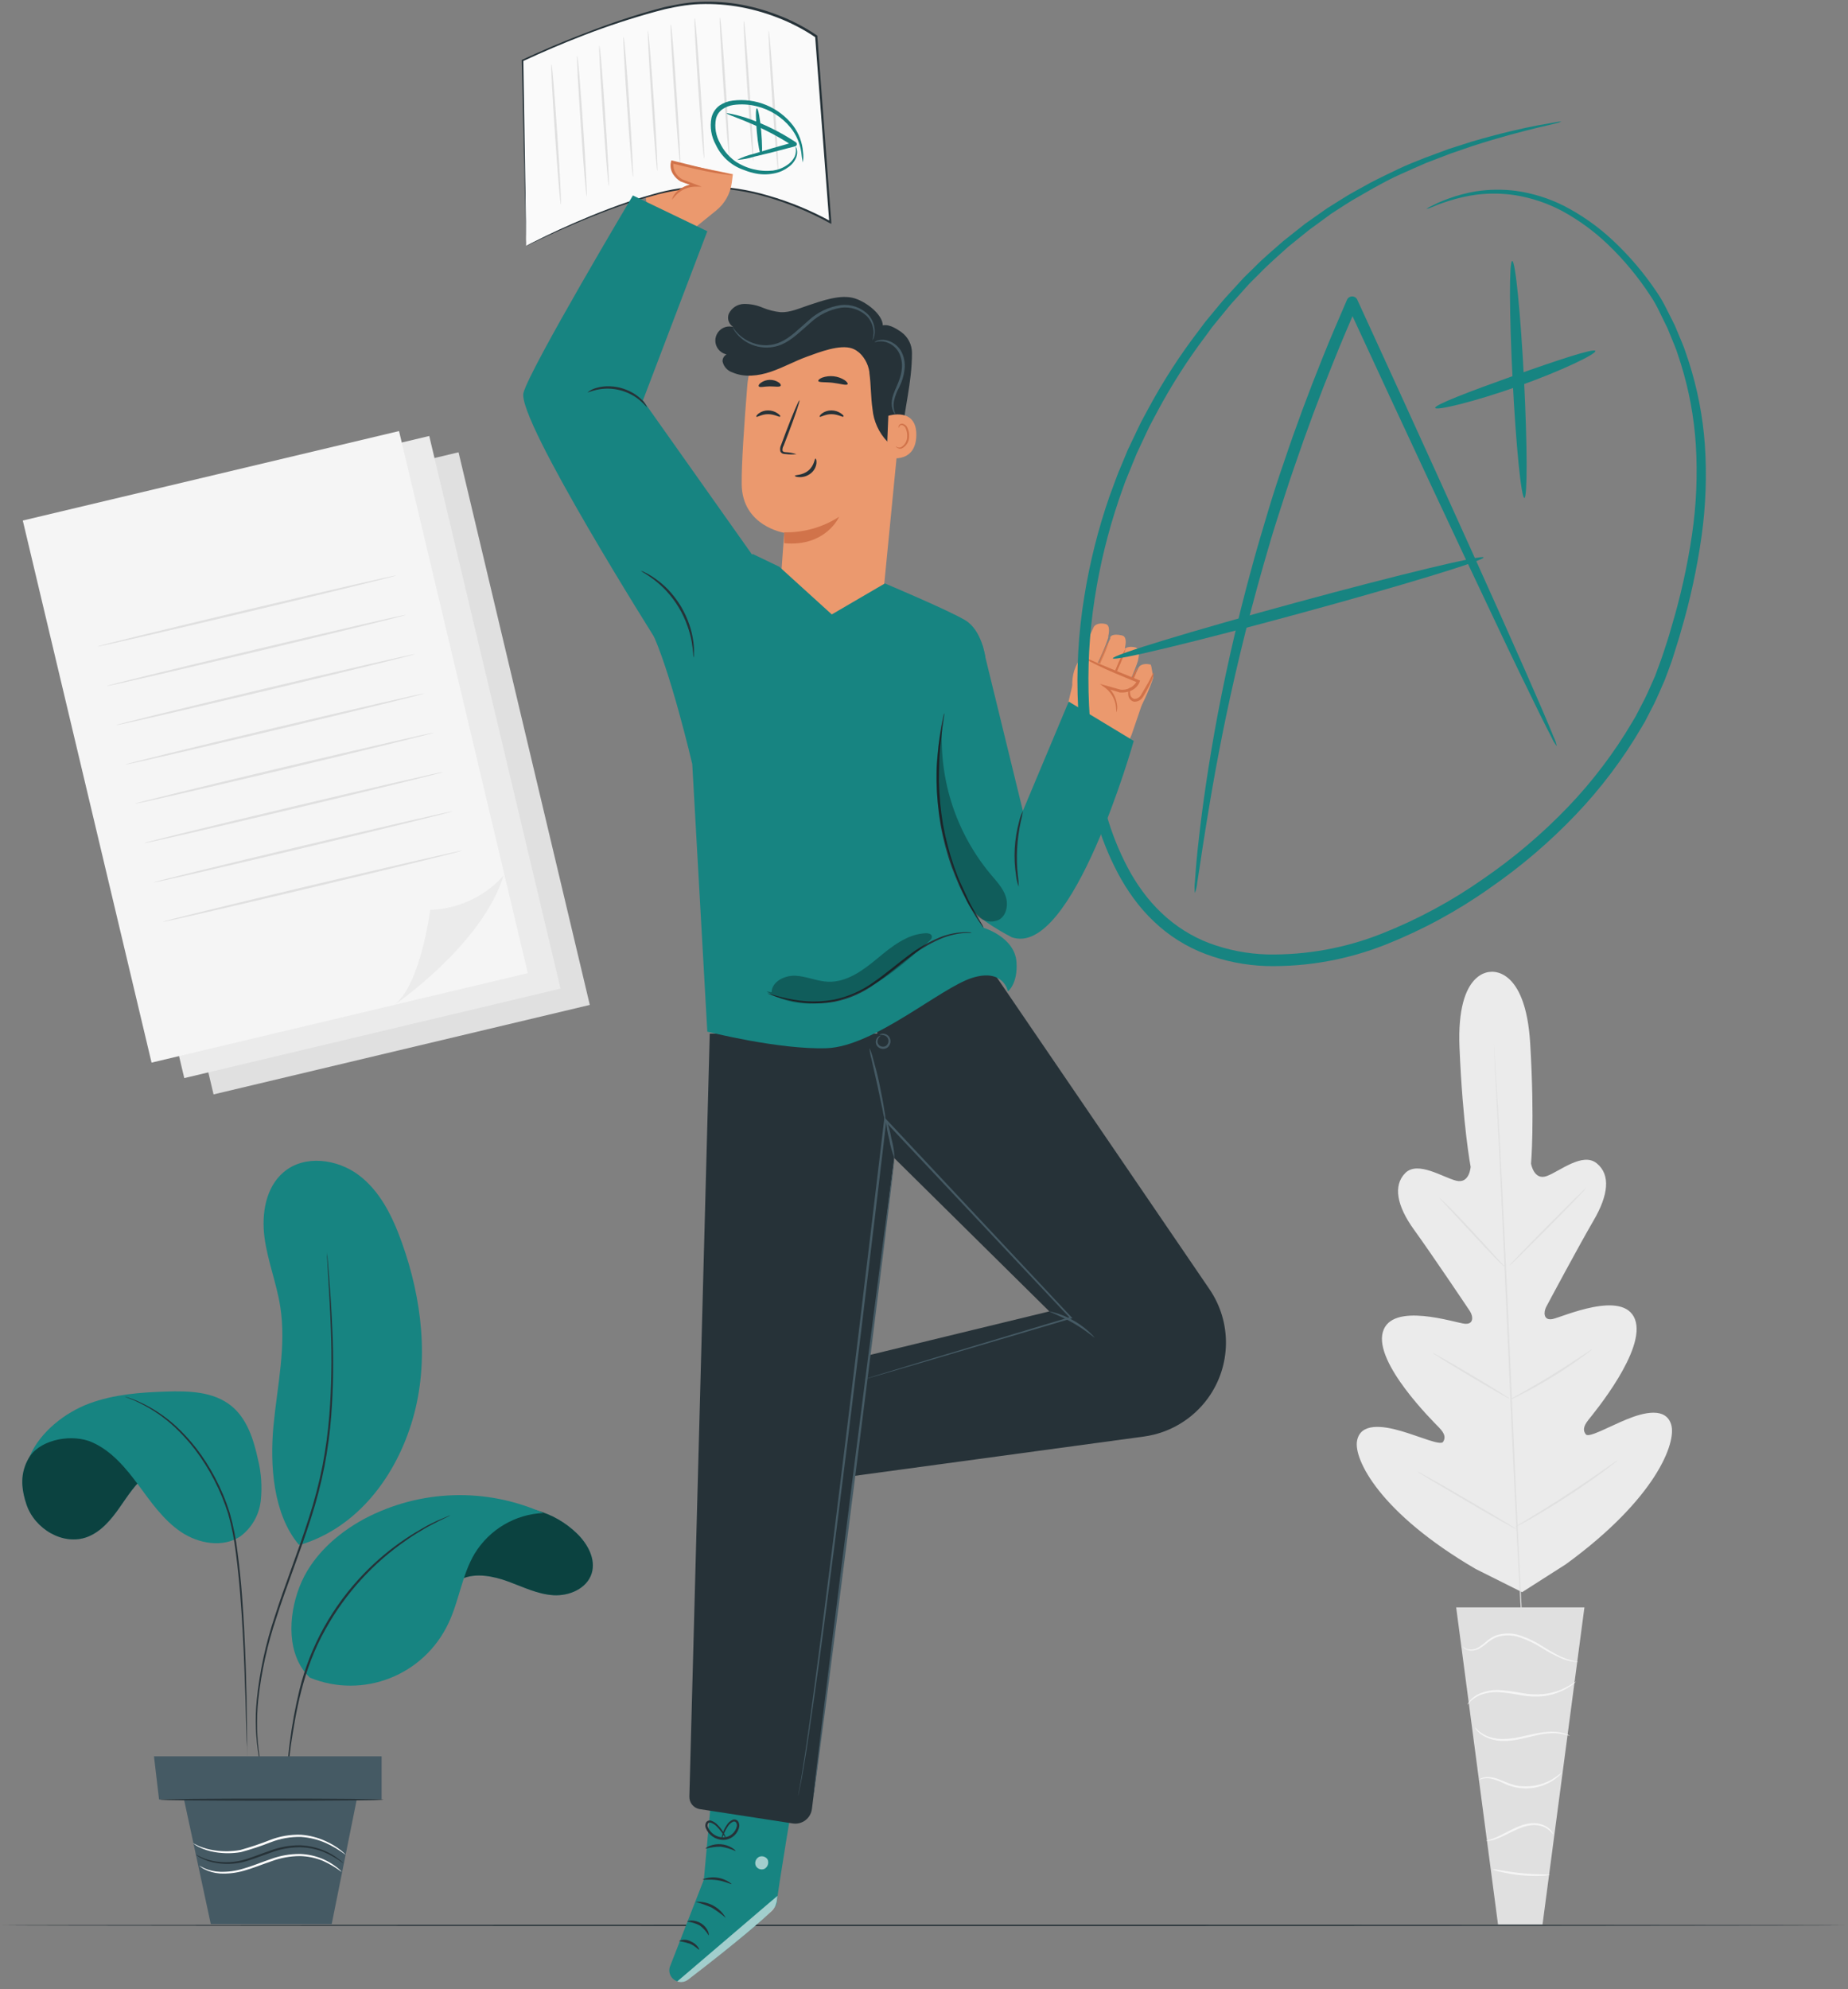 <?xml version="1.0" encoding="utf-8"?>
<svg xmlns="http://www.w3.org/2000/svg" xmlns:xlink="http://www.w3.org/1999/xlink" width="421px" height="453px" viewBox="0 0 421 453" version="1.1">
    <rect x="0" y="0" width="421" height="453" fill="#808080" stroke="none"/>
    <title>CB7B8280-6CF0-4688-B3A9-EC93F2A183C2@1x</title>
    <g id="Design" stroke="none" stroke-width="1" fill="none" fill-rule="evenodd">
        <g id="LP_FAQ-optional" transform="translate(-736, -1731)" fill-rule="nonzero">
            <g id="Section" transform="translate(190, 1611)">
                <g id="Image" transform="translate(546, 120)">
                    <g id="freepik--background-complete--inject-2" transform="translate(4.784, 98.074)">
                        <path d="M334.895,123.272 C334.895,123.272 326.981,122.702 327.71,140.455 C328.44,158.208 330.248,167.674 330.248,167.674 C330.248,167.674 330.009,171.603 326.961,170.833 C323.913,170.063 318.176,166.235 315.348,169.094 C312.52,171.953 313.46,176.621 317.347,181.989 C321.234,187.357 329.339,199.422 330.068,200.521 C330.798,201.621 331.068,203.61 328.909,203.41 C326.751,203.21 312.17,198.272 310.232,205.34 C308.293,212.407 321.614,225.572 323.043,227.041 C324.472,228.51 324.542,229.43 323.963,230.32 C323.383,231.209 318.646,229.08 314.439,227.851 C310.232,226.621 305.135,225.912 304.366,230.08 C303.596,234.248 309.452,246.453 331.408,259.268 L341.97,264.546 L351.964,258.169 C372.53,243.175 377.137,230.49 375.948,226.421 C374.758,222.353 369.752,223.552 365.755,225.202 C361.757,226.851 357.18,229.44 356.511,228.62 C355.841,227.801 355.831,226.861 357.11,225.262 C358.389,223.662 370.311,209.268 367.683,202.391 C365.055,195.513 351.034,201.931 348.906,202.341 C346.777,202.751 346.857,200.721 347.457,199.582 C348.056,198.442 354.932,185.587 358.27,179.87 C361.607,174.152 362.197,169.494 358.979,166.875 C355.761,164.256 350.545,168.694 347.597,169.773 C344.649,170.853 344.009,166.945 344.009,166.945 C344.009,166.945 344.869,157.358 343.819,139.615 C342.77,121.872 334.775,123.272 334.775,123.272" id="Path" fill="#EBEBEB"/>
                        <path d="M335.515,139.175 C335.515,139.175 335.515,139.295 335.515,139.545 C335.515,139.795 335.565,140.165 335.605,140.635 C335.665,141.635 335.765,143.024 335.885,144.823 C336.124,148.472 336.444,153.74 336.804,160.257 C337.523,173.252 338.373,191.295 339.242,211.187 C340.112,231.079 340.911,249.102 341.561,262.167 C341.891,268.675 342.16,273.943 342.34,277.601 C342.43,279.411 342.5,280.82 342.55,281.8 C342.55,282.269 342.55,282.629 342.6,282.899 C342.607,283.022 342.607,283.146 342.6,283.269 C342.6,283.269 342.6,283.139 342.6,282.899 C342.6,282.659 342.55,282.269 342.51,281.81 C342.45,280.81 342.35,279.421 342.23,277.611 C341.98,273.973 341.671,268.705 341.311,262.187 C340.591,249.192 339.742,231.139 338.873,211.207 C338.003,191.275 337.204,173.302 336.554,160.227 C336.224,153.73 335.955,148.462 335.765,144.793 C335.685,142.984 335.605,141.575 335.565,140.595 C335.565,140.135 335.565,139.765 335.515,139.505 C335.509,139.395 335.509,139.285 335.515,139.175 L335.515,139.175 Z" id="Path" fill="#E0E0E0"/>
                        <path d="M323.153,174.782 C323.395,174.933 323.616,175.114 323.813,175.321 C324.222,175.691 324.812,176.251 325.492,176.931 C326.881,178.32 328.759,180.279 330.788,182.479 L335.955,188.126 L337.523,189.836 C337.732,190.03 337.916,190.248 338.073,190.485 C337.831,190.334 337.61,190.153 337.414,189.946 C337.004,189.576 336.414,189.026 335.745,188.326 C334.366,186.927 332.517,184.948 330.488,182.748 L325.282,177.131 L323.703,175.431 C323.494,175.237 323.31,175.019 323.153,174.782 Z" id="Path" fill="#E0E0E0"/>
                        <path d="M339.122,190.136 C339.042,190.056 342.9,186.017 347.747,181.139 C352.593,176.261 356.581,172.313 356.661,172.392 C356.741,172.472 352.883,176.511 348.036,181.389 C343.19,186.267 339.202,190.215 339.122,190.136 Z" id="Path" fill="#E0E0E0"/>
                        <path d="M339.072,220.754 C339.301,220.571 339.549,220.413 339.812,220.284 L341.881,219.124 C343.619,218.125 346.028,216.785 348.626,215.186 C351.224,213.586 353.533,212.077 355.192,210.957 L357.19,209.648 C357.424,209.472 357.675,209.322 357.94,209.198 C357.94,209.198 357.72,209.428 357.28,209.778 C356.841,210.128 356.201,210.608 355.381,211.197 C353.763,212.377 351.474,213.936 348.866,215.536 C346.258,217.135 343.869,218.464 342.04,219.374 C341.151,219.834 340.422,220.194 339.912,220.424 C339.65,220.575 339.367,220.687 339.072,220.754 L339.072,220.754 Z" id="Path" fill="#E0E0E0"/>
                        <path d="M321.574,210.038 C321.835,210.121 322.084,210.239 322.314,210.388 C322.763,210.627 323.423,210.987 324.222,211.447 C325.831,212.357 328.04,213.646 330.468,215.086 C332.897,216.525 335.075,217.855 336.644,218.834 C337.434,219.324 338.063,219.724 338.493,220.014 C338.729,220.142 338.947,220.3 339.142,220.484 C338.883,220.409 338.637,220.294 338.413,220.144 C337.953,219.904 337.304,219.534 336.494,219.084 C334.895,218.165 332.687,216.885 330.258,215.436 C327.83,213.986 325.651,212.667 324.083,211.697 C323.293,211.207 322.663,210.807 322.234,210.518 C321.992,210.391 321.769,210.229 321.574,210.038 L321.574,210.038 Z" id="Path" fill="#E0E0E0"/>
                        <path d="M318.107,237.067 C318.435,237.175 318.747,237.326 319.036,237.517 L321.494,238.866 C323.563,240.026 326.401,241.655 329.489,243.475 C332.577,245.294 335.435,246.963 337.484,248.183 L339.882,249.652 C340.184,249.82 340.469,250.017 340.731,250.242 C340.407,250.123 340.096,249.972 339.802,249.792 L337.344,248.433 C335.275,247.273 332.427,245.644 329.349,243.824 C326.271,242.005 323.403,240.336 321.354,239.116 L318.956,237.647 C318.656,237.48 318.371,237.286 318.107,237.067 L318.107,237.067 Z" id="Path" fill="#E0E0E0"/>
                        <path d="M340.292,249.772 C340.582,249.543 340.89,249.336 341.211,249.152 L343.779,247.593 C345.948,246.274 348.936,244.434 352.174,242.325 C355.411,240.216 358.31,238.227 360.388,236.777 L362.856,235.058 C363.151,234.833 363.465,234.635 363.796,234.468 C363.533,234.731 363.249,234.972 362.946,235.188 C362.397,235.628 361.577,236.247 360.558,237.007 C358.559,238.517 355.651,240.546 352.394,242.665 C349.136,244.784 346.128,246.583 343.929,247.843 C342.82,248.463 341.931,248.962 341.291,249.292 C340.973,249.482 340.638,249.643 340.292,249.772 L340.292,249.772 Z" id="Path" fill="#E0E0E0"/>
                        <polygon id="Path" fill="#E0E0E0" points="356.171 268.005 326.951 268.005 336.484 340.217 346.627 340.217"/>
                        <path d="M328.46,276.892 C328.46,276.892 328.46,276.991 328.619,277.151 C328.813,277.371 329.057,277.543 329.329,277.651 C330.358,278.01 331.496,277.869 332.407,277.271 C333.596,276.622 334.615,275.342 336.204,274.782 C337.954,274.217 339.843,274.252 341.571,274.882 C343.328,275.488 345.006,276.303 346.567,277.311 C347.875,278.125 349.233,278.853 350.635,279.491 C351.588,279.92 352.597,280.213 353.633,280.36 C353.914,280.404 354.198,280.424 354.482,280.42 C354.682,280.42 354.782,280.42 354.782,280.42 C353.4,280.208 352.055,279.804 350.785,279.221 C349.409,278.547 348.074,277.793 346.787,276.962 C345.201,275.916 343.489,275.076 341.691,274.462 C339.864,273.799 337.865,273.778 336.024,274.403 C335.242,274.718 334.519,275.164 333.886,275.722 C333.36,276.189 332.802,276.62 332.217,277.011 C331.386,277.585 330.346,277.767 329.369,277.511 C329.032,277.359 328.724,277.15 328.46,276.892 L328.46,276.892 Z" id="Path" fill="#F5F5F5"/>
                        <path d="M329.529,290.186 C329.529,290.186 329.759,289.886 330.218,289.407 C330.884,288.753 331.681,288.249 332.557,287.927 C333.855,287.456 335.235,287.248 336.614,287.317 C338.322,287.44 340.021,287.671 341.701,288.007 C343.416,288.335 345.17,288.409 346.907,288.227 C348.323,288.039 349.703,287.645 351.004,287.058 C351.877,286.662 352.701,286.169 353.463,285.588 C353.758,285.397 354.021,285.161 354.242,284.888 C353.164,285.592 352.035,286.213 350.865,286.748 C349.584,287.261 348.239,287.597 346.867,287.747 C345.172,287.903 343.463,287.819 341.791,287.497 C340.092,287.162 338.372,286.941 336.644,286.838 C335.205,286.786 333.772,287.038 332.437,287.577 C331.533,287.94 330.729,288.513 330.088,289.247 C329.923,289.447 329.776,289.661 329.649,289.886 C329.59,289.978 329.55,290.08 329.529,290.186 L329.529,290.186 Z" id="Path" fill="#F5F5F5"/>
                        <path d="M352.863,297.304 C352.622,297.114 352.348,296.971 352.054,296.884 C351.278,296.592 350.463,296.417 349.635,296.364 C348.409,296.287 347.178,296.358 345.968,296.574 C344.609,296.794 343.15,297.174 341.611,297.493 C340.187,297.833 338.727,297.998 337.264,297.983 C336.075,297.954 334.903,297.703 333.806,297.244 C332.81,296.778 331.919,296.115 331.188,295.294 C331.296,295.579 331.462,295.838 331.677,296.054 C332.237,296.68 332.917,297.186 333.676,297.543 C334.797,298.075 336.014,298.375 337.254,298.423 C338.756,298.466 340.258,298.311 341.721,297.963 C343.27,297.633 344.719,297.244 346.058,296.964 C347.233,296.737 348.429,296.637 349.625,296.664 C350.727,296.741 351.815,296.956 352.863,297.304 L352.863,297.304 Z" id="Path" fill="#F5F5F5"/>
                        <path d="M332.117,307.32 C333.007,306.93 333.995,306.829 334.945,307.03 C335.984,307.282 336.99,307.655 337.943,308.139 C341.415,309.787 345.483,309.577 348.766,307.58 C349.396,307.198 349.983,306.749 350.515,306.24 C350.712,306.058 350.884,305.849 351.024,305.62 C350.253,306.226 349.446,306.783 348.606,307.29 C346.533,308.421 344.174,308.921 341.821,308.729 C339.052,308.569 336.934,306.92 335.015,306.73 C334.269,306.582 333.497,306.634 332.777,306.88 C332.307,307.08 332.097,307.3 332.117,307.32 Z" id="Path" fill="#F5F5F5"/>
                        <path d="M333.776,321.174 C334.615,321.202 335.449,321.038 336.214,320.694 C337.683,320.205 339.502,319.075 341.631,318.235 C342.614,317.828 343.665,317.608 344.729,317.586 C345.594,317.581 346.449,317.776 347.227,318.155 C347.931,318.54 348.547,319.068 349.036,319.705 C348.993,319.482 348.897,319.273 348.756,319.095 C348.404,318.579 347.935,318.154 347.387,317.855 C346.575,317.407 345.666,317.164 344.739,317.146 C343.615,317.145 342.502,317.362 341.461,317.786 C339.252,318.665 337.464,319.785 336.094,320.375 C334.725,320.964 333.776,321.104 333.776,321.174 Z" id="Path" fill="#F5F5F5"/>
                        <path d="M335.175,327.622 C335.757,327.917 336.38,328.122 337.024,328.231 C338.547,328.596 340.093,328.856 341.651,329.011 C343.208,329.162 344.774,329.205 346.338,329.141 C346.988,329.155 347.637,329.077 348.266,328.911 C348.266,328.771 345.268,328.911 341.691,328.531 C338.113,328.151 335.205,327.482 335.175,327.622 Z" id="Path" fill="#F5F5F5"/>
                        <polygon id="Rectangle" fill="#E0E0E0" points="27.726 13.375 115.829 13.37 115.82 142.737 27.718 142.743" transform="translate(71.773, 78.056) rotate(-13.37) translate(-71.773, -78.056)"/>
                        <polygon id="Rectangle" fill="#EBEBEB" points="21.054 9.662 109.156 9.656 109.148 139.024 21.046 139.029" transform="translate(65.101, 74.343) rotate(-13.37) translate(-65.101, -74.343)"/>
                        <polygon id="Rectangle" fill="#F5F5F5" points="13.885 8.573 101.988 8.568 101.98 135.466 13.877 135.472" transform="translate(57.933, 72.02) rotate(-13.37) translate(-57.933, -72.02)"/>
                        <path d="M85.053,130.799 C85.053,130.799 105.04,117.174 109.946,101.32 C105.675,106.112 99.631,108.947 93.217,109.167 C93.217,109.167 91.089,126.121 85.053,130.799 Z" id="Path" fill="#EBEBEB"/>
                        <path d="M85.513,32.987 C85.513,33.127 70.333,36.856 51.535,41.324 C32.738,45.792 17.468,49.321 17.438,49.161 C17.408,49.001 32.618,45.292 51.415,40.824 C70.213,36.356 85.483,32.837 85.513,32.987 Z" id="Path" fill="#E0E0E0"/>
                        <path d="M87.641,41.984 C87.641,42.123 72.461,45.862 53.664,50.32 C34.867,54.779 19.597,58.317 19.567,58.157 C19.537,57.997 34.747,54.289 53.544,49.82 C72.341,45.352 87.601,41.794 87.641,41.984 Z" id="Path" fill="#E0E0E0"/>
                        <path d="M89.77,50.89 C89.77,51.03 74.59,54.769 55.793,59.237 C36.995,63.705 21.725,67.234 21.695,67.074 C21.665,66.914 36.865,63.195 55.673,58.727 C74.48,54.259 89.73,50.75 89.77,50.89 Z" id="Path" fill="#E0E0E0"/>
                        <path d="M91.938,59.847 C91.938,59.987 76.758,63.725 57.961,68.193 C39.164,72.662 23.894,76.19 23.864,76.03 C23.834,75.87 39.034,72.152 57.841,67.683 C76.649,63.215 91.858,59.707 91.938,59.847 Z" id="Path" fill="#E0E0E0"/>
                        <path d="M94.027,68.803 C94.027,68.943 78.847,72.682 60.05,77.15 C41.252,81.618 25.983,85.127 25.983,84.967 C25.983,84.807 41.152,81.088 59.96,76.62 C78.767,72.152 93.987,68.663 94.027,68.803 Z" id="Path" fill="#E0E0E0"/>
                        <path d="M96.155,77.76 C96.155,77.899 80.976,81.638 62.178,86.106 C43.381,90.575 28.121,94.103 28.091,93.943 C28.061,93.783 43.261,90.065 62.068,85.596 C80.876,81.128 96.115,77.62 96.155,77.76 Z" id="Path" fill="#E0E0E0"/>
                        <path d="M98.284,86.716 C98.284,86.856 83.104,90.595 64.307,95.063 C45.509,99.531 30.25,103.06 30.22,102.9 C30.19,102.74 45.39,99.021 64.197,94.553 C83.004,90.085 98.244,86.576 98.284,86.716 Z" id="Path" fill="#E0E0E0"/>
                        <path d="M100.413,95.683 C100.413,95.822 85.233,99.551 66.435,104.019 C47.638,108.488 32.378,112.016 32.348,111.856 C32.318,111.696 47.518,107.978 66.325,103.509 C85.133,99.041 100.373,95.543 100.413,95.683 Z" id="Path" fill="#E0E0E0"/>
                    </g>
                    <g id="freepik--Floor--inject-2" transform="translate(0, 437.744)" fill="#263238">
                        <path d="M420.263,0.753 C420.263,0.837 326.278,0.909 210.361,0.909 C94.443,0.909 0.459,0.837 0.459,0.753 C0.459,0.67 94.434,0.598 210.361,0.598 C326.288,0.598 420.263,0.664 420.263,0.753 Z" id="Path"/>
                    </g>
                    <g id="freepik--Character--inject-2" transform="translate(118.406, 0)">
                        <path d="M44.263,402.517 L41.941,428.093 L34.256,447.795 C33.991,448.474 34.019,449.232 34.335,449.889 C34.65,450.546 35.225,451.042 35.921,451.26 L35.921,451.26 C36.734,451.521 37.623,451.369 38.303,450.852 C42.628,447.556 58.476,435.371 58.545,433.489 C58.625,431.309 62.791,406.659 62.791,406.659 L44.263,402.517 Z" id="Path" fill="#178481"/>
                        <g id="Group" opacity="0.6" transform="translate(35.881, 431.08)" fill="#FFFFFF">
                            <path d="M0,20.19 L22.824,0.697 L22.695,1.772 C22.595,2.709 22.159,3.579 21.469,4.221 C19.635,5.944 14.492,10.583 2.462,19.792 C1.76,20.329 0.835,20.479 0,20.19 L0,20.19 Z" id="Path"/>
                        </g>
                        <g id="Group" opacity="0.6" transform="translate(52.824, 422.12)" fill="#FFFFFF">
                            <path d="M1.615,0.826 C0.924,1.229 0.638,2.08 0.947,2.817 C1.32,3.542 2.199,3.845 2.94,3.504 C3.687,3.074 3.988,2.151 3.638,1.364 C3.167,0.65 2.214,0.439 1.485,0.886" id="Path"/>
                        </g>
                        <path d="M43.037,440.786 C42.523,439.919 41.846,439.158 41.044,438.546 C40.149,438.067 39.172,437.763 38.163,437.65 C38.163,437.581 38.492,437.421 39.1,437.402 C39.899,437.403 40.681,437.635 41.352,438.069 C42.024,438.496 42.557,439.108 42.887,439.831 C43.107,440.388 43.107,440.767 43.037,440.786 Z" id="Path" fill="#263238"/>
                        <path d="M40.864,444.022 C40.735,444.122 40.007,443.196 38.731,442.668 C37.922,442.421 37.1,442.218 36.269,442.061 C37.125,441.656 38.124,441.69 38.95,442.15 C40.366,442.728 40.964,443.942 40.864,444.022 Z" id="Path" fill="#263238"/>
                        <path d="M46.924,436.784 C45.931,435.935 44.875,435.163 43.764,434.475 C42.57,433.943 41.338,433.504 40.077,433.16 C42.87,432.935 45.541,434.349 46.924,436.784 L46.924,436.784 Z" id="Path" fill="#263238"/>
                        <path d="M48.279,429.089 C48.2,429.238 46.854,428.481 45.02,428.212 C43.186,427.944 41.691,428.212 41.651,428.043 C43.886,427.151 46.429,427.552 48.279,429.089 L48.279,429.089 Z" id="Path" fill="#263238"/>
                        <path d="M49.157,421.582 C48.086,421.095 46.952,420.76 45.788,420.586 C44.609,420.585 43.436,420.742 42.299,421.054 C42.299,420.995 42.578,420.706 43.206,420.437 C44.891,419.748 46.804,419.899 48.359,420.845 C48.937,421.194 49.206,421.522 49.157,421.582 Z" id="Path" fill="#263238"/>
                        <path d="M45.997,419.133 C45.95,418.799 45.978,418.459 46.077,418.137 C46.261,417.262 46.62,416.432 47.133,415.698 C47.461,415.13 47.965,414.683 48.568,414.424 C48.993,414.291 49.455,414.439 49.725,414.792 C49.961,415.147 50.06,415.575 50.004,415.997 C49.675,417.75 48.151,419.026 46.366,419.043 C44.607,419.034 43.029,417.958 42.379,416.325 C42.218,415.917 42.243,415.459 42.449,415.071 C42.69,414.691 43.155,414.52 43.585,414.653 C44.199,414.861 44.746,415.229 45.17,415.718 C45.805,416.348 46.321,417.086 46.695,417.898 C46.851,418.185 46.949,418.5 46.984,418.824 C46.426,417.792 45.725,416.843 44.901,416.007 C44.512,415.599 44.03,415.291 43.495,415.111 C43.258,415.036 43.001,415.13 42.867,415.34 C42.757,415.601 42.757,415.895 42.867,416.156 C43.469,417.541 44.825,418.448 46.336,418.476 C47.84,418.456 49.132,417.404 49.456,415.937 C49.507,415.645 49.45,415.344 49.296,415.091 C49.153,414.889 48.896,414.801 48.658,414.872 C48.148,415.095 47.718,415.466 47.422,415.937 C46.765,416.911 46.282,417.993 45.997,419.133 Z" id="Path" fill="#263238"/>
                        <path d="M144.3,154.044 C144.326,154.155 144.326,154.271 144.3,154.382 C143.872,155.945 141.181,162.486 140.264,162.456 C139.347,162.426 137.194,161.023 137.383,160.087 C137.573,159.151 141.011,151.963 141.011,151.963 C141.011,151.963 141.629,150.868 143.702,151.356 C143.951,151.425 144.24,154.313 144.3,154.044 Z" id="Path" fill="#EB996E"/>
                        <path d="M140.891,150.141 C140.891,150.141 140.891,150.281 140.842,150.47 C140.403,152.043 137.722,158.584 136.805,158.544 C135.888,158.504 133.735,157.11 133.925,156.184 C134.114,155.258 137.553,148.06 137.553,148.06 C137.553,148.06 138.171,146.955 140.244,147.443 C141.529,147.742 140.891,150.141 140.891,150.141 Z" id="Path" fill="#EB996E"/>
                        <path d="M137.881,147.433 C137.881,147.433 137.881,147.573 137.881,147.762 C137.453,149.335 134.762,155.876 133.845,155.836 C132.928,155.796 130.775,154.402 130.964,153.476 C131.154,152.55 134.553,145.353 134.553,145.353 C134.423,145.581 134.254,144.038 137.244,144.735 C138.539,145.034 137.881,147.433 137.881,147.433 Z" id="Path" fill="#EB996E"/>
                        <path d="M134.084,144.825 C134.084,144.825 134.084,144.964 134.084,145.153 C133.656,146.726 130.964,153.257 130.048,153.228 C129.131,153.198 126.978,151.794 127.167,150.868 C127.356,149.942 130.795,142.744 130.795,142.744 C130.795,142.744 131.413,141.639 133.486,142.127 C134.712,142.426 134.084,144.825 134.084,144.825 Z" id="Path" fill="#EB996E"/>
                        <path d="M138.061,158.155 C138.706,157.197 139.231,156.164 139.626,155.079 C140.146,154.061 140.531,152.981 140.772,151.864 C140.124,152.823 139.598,153.86 139.207,154.95 C138.681,155.961 138.295,157.04 138.061,158.155 L138.061,158.155 Z" id="Path" fill="#D1734A"/>
                        <path d="M134.164,156.652 C135.023,155.254 135.747,153.777 136.327,152.242 C137.044,150.77 137.631,149.237 138.081,147.662 C137.226,149.063 136.502,150.539 135.918,152.073 C135.2,153.545 134.613,155.077 134.164,156.652 L134.164,156.652 Z" id="Path" fill="#D1734A"/>
                        <g id="Group" opacity="0.78" transform="translate(129.569, 145.353)" fill="#D1734A">
                            <path d="M0.777,9.428 C1.654,8.018 2.394,6.527 2.99,4.978 C3.711,3.507 4.298,1.974 4.744,0.398 C3.895,1.799 3.172,3.271 2.581,4.799 C1.845,6.286 1.242,7.835 0.777,9.428 L0.777,9.428 Z" id="Path"/>
                        </g>
                        <path d="M139.416,167.255 C139.576,166.867 142.187,159.121 142.187,159.121 L127.237,151.764 C126.479,152.76 124.177,163.621 124.177,163.621 L124.705,167.325 C124.705,167.325 136.048,173.836 136.357,173.895 C136.666,173.955 139.416,167.255 139.416,167.255 Z" id="Path" fill="#EB996E"/>
                        <path d="M127.735,163.91 L126.21,158.295 C125.546,155.829 125.857,153.202 127.077,150.958 L128.014,149.245 L140.712,155.019 C140.712,155.019 137.772,159.181 134.543,156.931 L137.024,161.749 L127.735,163.91 Z" id="Path" fill="#EB996E"/>
                        <path d="M135.928,162.207 C135.858,162.207 135.928,161.55 135.749,160.445 C135.441,158.924 134.587,157.567 133.347,156.632 L132.17,155.766 L133.586,156.154 L136.855,157.07 L136.785,157.07 C138.237,157.261 139.67,156.598 140.463,155.368 C140.522,155.275 140.569,155.174 140.602,155.069 L140.792,155.467 C137.134,153.984 133.815,152.6 131.543,151.485 C130.386,150.918 129.459,150.43 128.842,150.081 C128.499,149.926 128.183,149.718 127.905,149.464 C129.208,149.93 130.486,150.465 131.732,151.067 C134.074,152.063 137.373,153.407 141.041,154.89 L141.32,155 L141.22,155.288 C141.175,155.43 141.115,155.567 141.041,155.696 C140.606,156.463 139.919,157.057 139.097,157.379 C138.351,157.661 137.551,157.773 136.755,157.707 L136.685,157.707 L133.436,156.712 L133.675,156.234 C134.987,157.266 135.843,158.771 136.058,160.425 C136.174,161.02 136.129,161.636 135.928,162.207 L135.928,162.207 Z" id="Path" fill="#D1734A"/>
                        <path d="M138.978,156.582 C139.107,156.582 138.888,157.279 139.087,158.195 C139.171,158.707 139.572,159.108 140.084,159.191 C140.724,159.148 141.294,158.769 141.579,158.195 C142.347,156.851 143.134,155.627 143.573,154.731 C144.011,153.835 144.29,153.237 144.38,153.267 C144.47,153.297 144.38,153.934 143.991,154.93 C143.438,156.179 142.802,157.39 142.088,158.554 C141.688,159.335 140.882,159.824 140.004,159.818 C139.254,159.683 138.691,159.055 138.639,158.295 C138.578,157.86 138.619,157.417 138.759,157.001 C138.858,156.722 138.938,156.573 138.978,156.582 Z" id="Path" fill="#D1734A"/>
                        <path d="M87.2,90.377 L82.825,135.178 C82.472,138.745 79.326,141.375 75.748,141.091 L65.452,140.265 C61.872,139.979 59.183,136.877 59.412,133.296 C59.741,127.92 60.26,121.349 60.26,121.349 C60.26,121.349 50.681,119.866 50.562,110.299 C50.502,105.719 51.15,96.361 51.838,87.809 C52.596,78.393 60.47,71.139 69.927,71.143 L70.565,71.143 C75.35,71.423 79.818,73.626 82.952,77.249 C86.085,80.872 87.618,85.608 87.2,90.377 Z" id="Path" fill="#EB996E"/>
                        <path d="M60.24,121.24 C64.673,121.332 69.033,120.098 72.758,117.696 C72.758,117.696 69.768,124.585 60.25,123.719 L60.24,121.24 Z" id="Path" fill="#D1734A"/>
                        <path d="M53.911,94.907 C54.08,95.086 55.117,94.32 56.592,94.33 C58.067,94.34 59.143,95.067 59.303,94.887 C59.462,94.708 59.203,94.479 58.735,94.141 C58.1,93.702 57.344,93.469 56.572,93.474 C55.805,93.466 55.057,93.707 54.439,94.161 C53.98,94.509 53.821,94.828 53.911,94.907 Z" id="Path" fill="#263238"/>
                        <path d="M68.333,94.907 C68.502,95.086 69.539,94.32 71.014,94.33 C72.489,94.34 73.555,95.067 73.725,94.887 C73.894,94.708 73.625,94.479 73.157,94.141 C72.517,93.704 71.759,93.471 70.984,93.474 C70.218,93.468 69.47,93.709 68.851,94.161 C68.403,94.509 68.253,94.828 68.333,94.907 Z" id="Path" fill="#263238"/>
                        <path d="M63.04,103.429 C62.265,103.183 61.461,103.036 60.648,102.991 C60.27,102.991 59.921,102.882 59.851,102.623 C59.818,102.236 59.909,101.849 60.11,101.518 C60.459,100.602 60.828,99.656 61.216,98.651 C62.761,94.589 63.878,91.234 63.718,91.174 C63.559,91.114 62.163,94.37 60.618,98.441 L59.552,101.309 C59.321,101.763 59.254,102.284 59.363,102.782 C59.477,103.049 59.703,103.253 59.981,103.34 C60.189,103.393 60.403,103.419 60.618,103.419 C61.422,103.52 62.236,103.523 63.04,103.429 L63.04,103.429 Z" id="Path" fill="#263238"/>
                        <path d="M67.376,104.445 C67.137,104.445 67.127,106.028 65.761,107.163 C64.396,108.298 62.692,108.158 62.682,108.337 C62.672,108.517 63.06,108.646 63.778,108.666 C64.715,108.683 65.627,108.365 66.349,107.77 C67.047,107.206 67.494,106.391 67.595,105.5 C67.655,104.833 67.486,104.435 67.376,104.445 Z" id="Path" fill="#263238"/>
                        <path d="M68.004,86.764 C68.143,87.162 69.618,86.973 71.343,87.182 C73.067,87.391 74.462,87.859 74.692,87.5 C74.801,87.331 74.552,86.953 73.994,86.564 C72.469,85.605 70.587,85.399 68.891,86.007 C68.263,86.256 67.944,86.614 68.004,86.764 Z" id="Path" fill="#263238"/>
                        <path d="M54.459,87.998 C54.718,88.327 55.725,87.998 56.951,87.998 C58.177,87.998 59.203,88.217 59.432,87.869 C59.542,87.699 59.432,87.371 58.924,87.052 C57.692,86.288 56.121,86.335 54.937,87.172 C54.479,87.49 54.339,87.829 54.459,87.998 Z" id="Path" fill="#263238"/>
                        <path d="M76.795,79.884 L76.854,79.884 C78.38,81.087 79.383,82.83 79.655,84.752 C79.65,84.815 79.65,84.879 79.655,84.942 C80.034,87.669 79.964,90.447 80.363,93.175 C80.62,95.941 81.803,98.54 83.722,100.552 C84.549,101.319 86.014,101.856 86.712,100.95 C86.935,100.57 87.052,100.137 87.051,99.696 C87.559,93.105 89.363,87.261 89.353,80.372 C89.353,78.501 88.456,76.743 86.941,75.643 C85.496,74.647 83.732,73.542 82.127,74.299 C80.522,75.056 78.439,78.062 77.193,79.277" id="Path" fill="#263238"/>
                        <path d="M83.971,94.698 C84.13,94.628 90.549,92.707 90.34,99.298 C90.13,105.888 83.602,104.275 83.592,104.096 C83.582,103.917 83.971,94.698 83.971,94.698 Z" id="Path" fill="#EB996E"/>
                        <path d="M85.715,101.677 C85.715,101.677 85.825,101.757 86.014,101.856 C86.289,101.966 86.596,101.966 86.871,101.856 C87.748,101.341 88.278,100.393 88.257,99.377 C88.29,98.817 88.198,98.255 87.987,97.735 C87.875,97.316 87.567,96.979 87.16,96.829 C86.891,96.749 86.603,96.87 86.472,97.117 C86.383,97.297 86.413,97.436 86.383,97.446 C86.353,97.456 86.243,97.326 86.303,97.058 C86.346,96.899 86.441,96.759 86.572,96.659 C86.759,96.533 86.986,96.48 87.21,96.51 C87.757,96.634 88.199,97.034 88.376,97.565 C88.632,98.141 88.744,98.769 88.705,99.397 C88.728,100.59 88.038,101.682 86.951,102.175 C86.604,102.249 86.242,102.173 85.954,101.966 C85.715,101.836 85.645,101.687 85.715,101.677 Z" id="Path" fill="#D1734A"/>
                        <path d="M82.366,75.344 C83.981,72.736 79.555,68.973 76.326,67.957 C73.097,66.942 68.841,68.515 65.622,69.58 C63.628,70.247 61.575,71.193 59.432,71.103 C58.005,70.959 56.608,70.604 55.286,70.048 C53.958,69.49 52.531,69.209 51.09,69.222 C49.627,69.251 48.301,70.092 47.652,71.402 C47.374,72.061 47.397,72.807 47.715,73.448 C48.032,74.088 48.613,74.559 49.306,74.737 C48.052,74.06 46.501,74.287 45.495,75.296 C44.489,76.305 44.266,77.854 44.948,79.105 C45.631,80.355 47.055,81.008 48.449,80.71 C47.512,80.004 46.087,81.168 46.206,82.333 C46.46,83.496 47.308,84.438 48.439,84.812 C51.17,86.007 54.359,85.629 57.18,84.673 C60,83.717 62.632,82.244 65.432,81.228 C68.233,80.213 72.927,78.371 75.738,79.366 C77.811,80.093 79.256,82.582 80.423,82.035 C81.542,81.44 82.311,80.35 82.496,79.098 C82.652,77.854 82.608,76.594 82.366,75.364" id="Path" fill="#263238"/>
                        <path d="M48.509,74.558 C48.568,74.558 48.848,75.046 49.555,75.802 C50.559,76.867 51.808,77.67 53.193,78.142 C55.225,78.881 57.466,78.791 59.432,77.893 C61.665,76.897 63.569,74.906 65.761,73.025 C67.798,71.124 70.368,69.891 73.127,69.49 C75.436,69.213 77.745,70.013 79.386,71.661 C80.435,72.811 80.971,74.339 80.871,75.892 C80.829,76.3 80.736,76.702 80.592,77.087 C80.472,77.345 80.393,77.475 80.373,77.465 C80.499,76.942 80.582,76.409 80.622,75.872 C80.624,74.416 80.06,73.017 79.047,71.969 C77.477,70.493 75.324,69.802 73.187,70.088 C70.57,70.51 68.139,71.706 66.21,73.522 C64.057,75.354 62.094,77.405 59.711,78.441 C56.104,79.985 51.91,78.981 49.396,75.972 C49.138,75.66 48.908,75.327 48.708,74.976 C48.549,74.667 48.489,74.568 48.509,74.558 Z" id="Path" fill="#455A64"/>
                        <path d="M85.635,94.419 C85.635,94.419 85.356,94.24 85.107,93.713 C84.779,92.969 84.665,92.148 84.778,91.343 C84.928,89.242 86.771,86.973 87.031,84.066 C87.193,82.721 86.939,81.359 86.303,80.163 C85.744,79.216 84.89,78.478 83.871,78.062 C83.179,77.774 82.423,77.671 81.678,77.764 C81.16,77.843 80.871,77.973 80.851,77.923 C80.831,77.873 81.08,77.684 81.629,77.515 C82.423,77.317 83.259,77.358 84.031,77.634 C85.187,78.031 86.169,78.815 86.811,79.854 C87.551,81.148 87.852,82.646 87.668,84.125 C87.503,85.564 87.078,86.96 86.413,88.247 C85.871,89.24 85.475,90.307 85.237,91.413 C85.06,92.432 85.199,93.481 85.635,94.419 L85.635,94.419 Z" id="Path" fill="#455A64"/>
                        <path d="M29.203,47.548 C28.854,47.259 27.618,36.597 27.618,36.597 L36.588,31.34 L50.542,34.556 L47.741,42.361 L33.409,49.868 L29.203,47.548 Z" id="Path" fill="#EB996E"/>
                        <path d="M1.455,55.981 C1.455,55.981 24,44.273 38.462,42.74 C54.519,41.027 70.705,50.575 70.705,50.575 L67.506,8.273 C67.506,8.273 52.406,-2.987 33.2,1.802 C16.914,5.864 0.618,13.749 0.618,13.749 L1.455,55.981 Z" id="Path" fill="#FAFAFA"/>
                        <path d="M1.455,55.981 L1.455,55.254 L1.395,53.074 C1.346,51.082 1.276,48.295 1.176,44.661 C1.007,37.304 0.757,26.741 0.449,13.799 L0.449,13.669 L0.568,13.609 C4.884,11.618 9.588,9.547 14.651,7.636 C19.968,5.534 25.391,3.71 30.897,2.17 L33.07,1.593 L35.313,1.135 C36.826,0.827 38.357,0.611 39.897,0.488 C43.062,0.27 46.24,0.401 49.376,0.876 C52.6,1.393 55.76,2.247 58.804,3.425 C61.943,4.618 64.93,6.175 67.705,8.064 L67.795,8.124 L67.795,8.253 C67.795,8.661 67.864,9.109 67.894,9.547 C68.981,24.053 70.027,37.921 70.974,50.555 L70.974,51.003 L70.575,50.784 C66.078,48.31 61.321,46.337 56.392,44.9 C51.915,43.579 47.277,42.875 42.608,42.809 C38.466,42.835 34.348,43.431 30.369,44.581 C26.641,45.577 23.273,46.752 20.243,47.877 C14.203,50.157 9.528,52.257 6.339,53.731 L2.711,55.443 L1.784,55.891 L1.455,56.03 L1.764,55.851 L2.671,55.373 C3.488,54.955 4.664,54.378 6.279,53.581 C9.439,52.068 14.103,49.918 20.143,47.608 C23.133,46.463 26.542,45.278 30.279,44.253 C34.286,43.066 38.439,42.447 42.618,42.411 C47.345,42.47 52.041,43.184 56.572,44.532 C61.545,45.955 66.343,47.932 70.874,50.425 L70.516,50.654 C69.519,38.021 68.522,24.152 67.396,9.647 L67.296,8.343 L67.406,8.532 C64.667,6.676 61.72,5.146 58.625,3.972 C55.613,2.805 52.486,1.958 49.296,1.444 C46.179,0.949 43.017,0.799 39.867,0.996 C38.348,1.118 36.838,1.327 35.342,1.623 L33.13,2.081 L30.967,2.648 C25.482,4.145 20.076,5.92 14.771,7.965 C9.718,9.896 5.003,11.947 0.708,13.938 L0.817,13.759 C1.027,26.701 1.196,37.194 1.316,44.522 C1.365,48.175 1.405,51.033 1.435,52.994 L1.435,55.224 C1.465,55.752 1.455,55.981 1.455,55.981 Z" id="Path" fill="#263238"/>
                        <path d="M58.864,38.917 C58.715,38.917 58.117,31.778 57.529,22.988 C56.941,14.197 56.572,6.969 56.711,6.969 C56.851,6.969 57.449,14.097 58.047,22.898 C58.645,31.699 59.004,38.907 58.864,38.917 Z" id="Path" fill="#E0E0E0"/>
                        <path d="M53.203,36.697 C53.064,36.697 52.466,29.558 51.877,20.767 C51.289,11.977 50.881,4.838 51.06,4.779 C51.24,4.719 51.798,11.907 52.386,20.708 C52.974,29.509 53.353,36.687 53.203,36.697 Z" id="Path" fill="#E0E0E0"/>
                        <path d="M47.751,35.92 C47.612,35.92 47.014,28.782 46.416,19.991 C45.818,11.2 45.419,4.002 45.608,4.002 C45.798,4.002 46.346,11.13 46.934,19.931 C47.522,28.732 47.891,35.91 47.751,35.92 Z" id="Path" fill="#E0E0E0"/>
                        <path d="M36.558,37.483 C36.419,37.483 35.821,30.345 35.223,21.554 C34.625,12.763 34.226,5.625 34.416,5.565 C34.605,5.505 35.153,12.693 35.741,21.494 C36.329,30.295 36.698,37.473 36.558,37.483 Z" id="Path" fill="#E0E0E0"/>
                        <path d="M31.346,38.917 C31.206,38.917 30.608,31.788 30.02,22.988 C29.432,14.187 29.063,6.969 29.203,6.969 C29.342,6.969 29.94,14.107 30.538,22.898 C31.136,31.689 31.495,38.907 31.346,38.917 Z" id="Path" fill="#E0E0E0"/>
                        <path d="M25.804,40.33 C25.655,40.33 25.067,33.192 24.469,24.401 C23.871,15.61 23.472,8.413 23.651,8.413 C23.831,8.413 24.399,15.541 24.987,24.342 C25.575,33.142 25.914,40.32 25.804,40.33 Z" id="Path" fill="#E0E0E0"/>
                        <path d="M15.249,44.681 C15.1,44.681 14.502,37.553 13.914,28.752 C13.326,19.951 12.917,12.773 13.096,12.763 C13.276,12.753 13.834,19.901 14.432,28.692 C15.03,37.483 15.389,44.671 15.249,44.681 Z" id="Path" fill="#E0E0E0"/>
                        <path d="M20.293,42.321 C20.143,42.321 19.555,35.193 18.957,26.392 C18.359,17.592 17.96,10.404 18.14,10.394 C18.319,10.384 18.887,17.532 19.475,26.323 C20.063,35.114 20.432,42.321 20.293,42.321 Z" id="Path" fill="#E0E0E0"/>
                        <path d="M9.359,46.573 C9.219,46.573 8.621,39.434 8.033,30.643 C7.445,21.853 7.037,14.714 7.216,14.655 C7.395,14.595 7.954,21.783 8.552,30.584 C9.15,39.385 9.508,46.563 9.359,46.573 Z" id="Path" fill="#E0E0E0"/>
                        <path d="M42,36.079 C41.861,36.079 41.263,28.941 40.665,20.15 C40.067,11.359 39.668,4.171 39.857,4.161 C40.047,4.152 40.595,11.29 41.183,20.091 C41.771,28.891 42.14,36.069 42,36.079 Z" id="Path" fill="#E0E0E0"/>
                        <path d="M49.505,36.418 C50.676,35.82 51.914,35.365 53.193,35.064 C55.525,34.337 58.785,33.381 62.472,32.366 L62.323,33.292 L60.868,32.376 C53.711,27.946 47.044,26.134 47.143,25.825 C47.143,25.696 48.877,25.994 51.539,26.821 C54.992,27.986 58.303,29.539 61.406,31.45 C61.924,31.759 62.402,32.087 62.891,32.396 C63.057,32.509 63.143,32.708 63.111,32.906 C63.079,33.105 62.935,33.266 62.741,33.322 C59.044,34.317 55.765,35.133 53.373,35.691 C52.119,36.093 50.82,36.338 49.505,36.418 L49.505,36.418 Z" id="Path" fill="#178481"/>
                        <path d="M55.007,35.283 C54.728,35.283 54.26,32.953 54.01,30.026 C53.761,27.099 53.711,24.69 54.01,24.66 C54.309,24.63 54.758,26.98 55.007,29.917 C55.256,32.854 55.296,35.253 55.007,35.283 Z" id="Path" fill="#178481"/>
                        <path d="M62.891,33.401 C62.891,33.401 63.01,33.58 63.12,33.979 C63.256,34.574 63.218,35.196 63.01,35.771 C62.664,36.679 62.053,37.462 61.256,38.021 C60.784,38.381 60.272,38.689 59.731,38.937 C59.119,39.208 58.477,39.405 57.818,39.524 C56.308,39.81 54.755,39.77 53.263,39.404 C52.433,39.211 51.62,38.951 50.831,38.628 C48.109,37.638 45.892,35.607 44.671,32.983 C43.62,31.111 43.267,28.928 43.675,26.821 C43.934,25.703 44.584,24.714 45.509,24.033 C46.4,23.424 47.426,23.041 48.499,22.918 C53.765,22.232 59.001,24.388 62.253,28.583 C63.581,30.339 64.373,32.441 64.535,34.636 C64.651,35.423 64.631,36.225 64.476,37.005 C64.321,36.239 64.208,35.464 64.137,34.685 C63.835,32.618 62.985,30.669 61.675,29.041 C59.714,26.646 57.028,24.951 54.02,24.212 C52.269,23.767 50.448,23.665 48.658,23.913 C47.748,24.043 46.881,24.384 46.127,24.909 C45.398,25.445 44.888,26.227 44.691,27.109 C44.347,28.979 44.671,30.91 45.608,32.565 C46.382,34.185 47.542,35.59 48.987,36.657 C51.531,38.396 54.613,39.173 57.678,38.847 C58.838,38.686 59.944,38.257 60.907,37.593 C61.648,37.122 62.244,36.457 62.632,35.671 C62.848,35.159 62.944,34.603 62.911,34.048 C62.86,33.836 62.853,33.616 62.891,33.401 L62.891,33.401 Z" id="Path" fill="#178481"/>
                        <path d="M40.256,51.58 L44.751,47.946 C46.717,46.361 47.992,44.078 48.309,41.575 L48.559,39.663 L35.053,36.935 C35.053,36.935 33.788,41.017 38.871,42.033 C34.366,44.024 32.681,48.006 31.445,52.476 L40.256,51.58 Z" id="Path" fill="#EB996E"/>
                        <path d="M34.685,45.477 C34.754,45.477 35.043,44.92 35.861,44.173 C36.983,43.128 38.453,42.536 39.987,42.511 L41.432,42.511 L40.077,42.003 L36.927,40.818 L36.987,40.818 C35.699,40.139 34.922,38.776 34.994,37.324 C35.004,37.216 35.024,37.109 35.053,37.005 L34.675,37.214 C38.462,38.15 41.891,38.937 44.402,39.365 C45.658,39.584 46.675,39.733 47.392,39.803 C47.756,39.875 48.129,39.895 48.499,39.862 C47.188,39.477 45.857,39.165 44.512,38.927 C42.04,38.389 38.632,37.533 34.844,36.587 L34.555,36.517 L34.465,36.796 C34.421,36.942 34.391,37.092 34.376,37.244 C34.273,38.106 34.478,38.977 34.954,39.703 C35.385,40.365 35.961,40.919 36.638,41.326 L36.638,41.326 L36.638,41.326 L39.808,42.421 L39.897,41.903 C38.246,41.972 36.689,42.688 35.562,43.894 C35.133,44.335 34.831,44.881 34.685,45.477 Z" id="Path" fill="#D1734A"/>
                        <path d="M66.559,411.975 L85.944,258.658 L82.227,235.421 L43.286,235.421 L38.642,409.177 C38.602,410.551 39.563,411.752 40.914,412.015 L62.203,415.29 C63.224,415.446 64.264,415.18 65.085,414.555 C65.906,413.93 66.438,412.999 66.559,411.975 Z" id="Path" fill="#263238"/>
                        <path d="M85.386,263.825 L120.649,298.67 L69.917,310.985 L73.525,336.501 L142.187,327.173 C148.058,326.373 153.343,323.202 156.809,318.402 L156.809,318.402 C162.12,311.035 162.251,301.137 157.137,293.632 L103.655,215.231 L79.735,223.007 L85.386,263.825 Z" id="Path" fill="#263238"/>
                        <path d="M83.443,254.924 C84.014,256.334 84.426,257.803 84.668,259.305 C85.078,260.769 85.318,262.276 85.386,263.795 C84.814,262.385 84.403,260.916 84.16,259.414 C83.751,257.95 83.51,256.443 83.443,254.924 L83.443,254.924 Z" id="Path" fill="#455A64"/>
                        <path d="M78.31,314.19 C78.31,314.19 78.589,314.081 79.147,313.912 L81.609,313.145 L91.077,310.268 L125.503,299.924 L125.413,300.252 L83.084,255.243 L83.532,255.094 C82.685,262.172 81.818,269.549 80.921,277.086 C76.555,313.603 72.459,346.646 69.28,370.539 C67.705,382.486 66.29,392.133 65.293,398.794 C64.725,402.119 64.356,404.707 63.967,406.439 L63.549,408.431 C63.449,408.869 63.389,409.098 63.389,409.098 C63.414,408.867 63.451,408.638 63.499,408.411 C63.579,407.953 63.708,407.296 63.868,406.42 C64.216,404.687 64.555,402.089 65.094,398.764 C66.09,392.093 67.376,382.436 68.911,370.49 C71.991,346.596 76.027,313.543 80.393,277.026 C81.29,269.49 82.167,262.092 83.014,255.034 L83.074,254.486 L83.452,254.885 L125.692,299.984 L125.911,300.223 L125.602,300.312 L91.127,310.487 L81.639,313.255 L79.147,313.971 L78.31,314.19 Z" id="Path" fill="#455A64"/>
                        <path d="M66.898,409.088 C66.748,409.088 70.775,376.523 75.868,336.411 C80.961,296.3 85.227,263.735 85.366,263.795 C85.506,263.855 81.489,296.34 76.396,336.471 C71.303,376.602 67.037,409.098 66.898,409.088 Z" id="Path" fill="#455A64"/>
                        <path d="M79.665,238.697 C80.028,239.456 80.302,240.254 80.482,241.076 C80.911,242.559 81.479,244.64 81.957,246.95 C82.436,249.26 82.835,251.37 83.064,252.923 C83.239,253.745 83.323,254.583 83.313,255.422 C83.026,254.636 82.822,253.822 82.705,252.993 C82.346,251.291 81.918,249.29 81.449,247.079 L80.124,241.186 C79.889,240.373 79.736,239.539 79.665,238.697 L79.665,238.697 Z" id="Path" fill="#455A64"/>
                        <path d="M81.928,235.69 C81.928,235.69 82.426,235.212 83.363,235.541 C83.92,235.74 84.327,236.223 84.429,236.805 C84.568,237.53 84.252,238.266 83.632,238.667 C82.99,239.017 82.198,238.938 81.639,238.468 C81.178,238.078 80.997,237.45 81.18,236.875 C81.276,236.508 81.512,236.193 81.838,235.999 C82.067,235.869 82.217,235.869 82.227,235.899 C82.237,235.929 81.688,236.178 81.529,236.964 C81.438,237.39 81.597,237.829 81.938,238.099 C82.353,238.43 82.925,238.481 83.393,238.229 C83.833,237.928 84.065,237.403 83.991,236.875 C83.925,236.439 83.644,236.065 83.243,235.879 C82.826,235.714 82.375,235.649 81.928,235.69 L81.928,235.69 Z" id="Path" fill="#455A64"/>
                        <path d="M131.024,304.643 C130.925,304.762 128.931,302.941 126.041,301.298 C123.15,299.655 120.629,298.809 120.669,298.66 C124.65,299.519 128.26,301.609 130.984,304.633 L131.024,304.643 Z" id="Path" fill="#455A64"/>
                        <path d="M42.728,234.953 L39.299,174.015 C39.299,174.015 34.186,152.063 29.771,143.242 L53.083,126.178 L59.123,129.075 L71.084,139.937 L83.183,132.878 C83.183,132.878 97.675,138.971 101.492,141.261 C105.31,143.551 106.067,149.643 106.067,149.643 C106.067,149.643 93.499,171.765 93.11,180.446 C92.722,189.128 105.679,211.309 105.679,211.309 C105.679,211.309 112.765,213.409 113.164,219.104 C113.513,224.032 111.22,225.794 111.22,225.794 C111.22,225.794 110.223,220.438 103.017,222.728 C95.811,225.018 80.732,238.348 69.917,238.727 C59.103,239.105 42.728,234.953 42.728,234.953 Z" id="Path" fill="#178481"/>
                        <path d="M105.429,147.045 L114.619,184.677 L125.064,159.788 L139.875,168.748 C139.875,168.748 125.921,218.337 112.087,213.459 C112.087,213.459 103.476,209.109 102.419,206.022 C101.363,202.936 85.396,180.446 85.396,180.446 L105.429,147.045 Z" id="Path" fill="#178481"/>
                        <path d="M105.649,211.309 C105.649,211.309 105.519,211.169 105.33,210.891 L104.493,209.666 C104.134,209.128 103.685,208.471 103.237,207.675 C102.788,206.878 102.24,205.992 101.712,204.947 C101.184,203.902 100.586,202.797 100.057,201.542 C99.529,200.288 98.961,198.944 98.423,197.51 C97.314,194.374 96.458,191.155 95.861,187.883 C95.312,184.592 95.015,181.264 94.974,177.927 C94.974,176.394 94.974,174.941 95.084,173.577 C95.193,172.213 95.293,170.958 95.403,169.804 C95.672,167.504 95.961,165.652 96.24,164.388 C96.36,163.81 96.459,163.322 96.549,162.934 C96.57,162.762 96.617,162.594 96.688,162.436 C96.711,162.608 96.711,162.782 96.688,162.954 C96.629,163.352 96.559,163.84 96.479,164.428 C96.27,165.702 96.031,167.554 95.811,169.843 C95.722,170.988 95.582,172.243 95.562,173.597 C95.542,174.951 95.482,176.394 95.492,177.917 C95.563,181.218 95.873,184.508 96.419,187.764 C97.004,191.009 97.84,194.205 98.921,197.321 C99.439,198.745 99.918,200.109 100.496,201.303 C101.074,202.498 101.572,203.673 102.071,204.718 C102.569,205.763 103.067,206.649 103.526,207.456 C103.984,208.262 104.373,208.939 104.702,209.497 L105.449,210.781 C105.536,210.949 105.602,211.126 105.649,211.309 L105.649,211.309 Z" id="Path" fill="#263238"/>
                        <path d="M25.774,44.512 C25.774,44.512 2.452,83.657 0.857,89.432 C-0.817,95.405 31.565,146.567 31.565,146.567 C31.565,146.567 32.193,148.21 32.203,148.2 L55.346,129.732 L28.067,91.174 L42.728,52.665 L25.774,44.512 Z" id="Path" fill="#178481"/>
                        <path d="M29.014,92.737 C28.934,92.797 28.445,92.1 27.419,91.224 C24.697,88.929 21.065,88.021 17.582,88.765 C16.266,89.053 15.498,89.442 15.459,89.352 C16.043,88.88 16.723,88.541 17.452,88.356 C18.24,88.128 19.054,88.001 19.874,87.978 C20.881,87.957 21.886,88.067 22.864,88.307 C23.837,88.562 24.774,88.936 25.655,89.422 C26.376,89.831 27.046,90.325 27.648,90.895 C28.233,91.402 28.699,92.031 29.014,92.737 Z" id="Path" fill="#263238"/>
                        <path d="M39.608,149.733 C39.509,149.733 39.558,148.369 39.19,146.229 C38.964,144.971 38.63,143.735 38.193,142.535 C37.154,139.58 35.519,136.869 33.389,134.571 C32.52,133.642 31.577,132.786 30.568,132.012 C28.824,130.698 27.578,130.1 27.648,130.021 C27.959,130.104 28.257,130.227 28.535,130.389 C28.878,130.544 29.211,130.721 29.532,130.917 C29.964,131.164 30.383,131.433 30.788,131.723 C31.863,132.469 32.864,133.315 33.778,134.252 C34.871,135.411 35.843,136.678 36.678,138.035 C37.492,139.402 38.16,140.85 38.671,142.356 C39.082,143.587 39.376,144.853 39.548,146.139 C39.617,146.631 39.66,147.126 39.678,147.622 C39.708,147.997 39.708,148.373 39.678,148.747 C39.708,149.078 39.685,149.41 39.608,149.733 L39.608,149.733 Z" id="Path" fill="#263238"/>
                        <path d="M102.938,212.444 C102.938,212.503 102.21,212.444 100.944,212.523 C99.137,212.704 97.368,213.164 95.702,213.887 C93.237,214.978 90.917,216.369 88.795,218.029 C86.363,219.861 83.811,222.091 80.911,224.102 C78.194,226.088 75.08,227.467 71.781,228.144 C69.084,228.619 66.326,228.65 63.618,228.233 C61.8,227.968 60.009,227.541 58.266,226.959 C57.648,226.75 57.18,226.571 56.861,226.441 C56.698,226.385 56.541,226.311 56.392,226.222 C57.046,226.367 57.692,226.546 58.326,226.76 C60.073,227.266 61.855,227.639 63.658,227.875 C66.311,228.226 69.002,228.155 71.632,227.666 C74.872,226.992 77.93,225.634 80.602,223.684 C83.492,221.692 86.024,219.472 88.496,217.65 C90.661,215.984 93.032,214.606 95.552,213.549 C97.26,212.839 99.077,212.425 100.924,212.324 C101.422,212.295 101.922,212.295 102.419,212.324 C102.596,212.343 102.77,212.383 102.938,212.444 Z" id="Path" fill="#263238"/>
                        <path d="M113.682,201.95 C113.371,201.148 113.166,200.307 113.074,199.452 C112.754,197.397 112.65,195.315 112.765,193.239 C112.884,191.163 113.218,189.104 113.762,187.097 C113.944,186.254 114.239,185.441 114.639,184.677 C114.518,185.524 114.345,186.361 114.121,187.186 C113.696,189.19 113.427,191.224 113.313,193.269 C113.204,195.314 113.258,197.365 113.473,199.402 C113.601,200.245 113.671,201.097 113.682,201.95 Z" id="Path" fill="#263238"/>
                        <g id="Group" opacity="0.3" transform="translate(55.814, 212.055)" fill="#000000">
                            <path d="M1.555,13.938 C1.635,11.449 4.605,10.025 7.096,10.175 C9.588,10.324 11.95,11.449 14.442,11.539 C18.668,11.698 22.415,8.93 25.645,6.242 C28.874,3.554 32.462,0.657 36.688,0.488 C37.216,0.488 37.884,0.577 38.034,1.095 C38.183,1.613 37.774,2.001 37.416,2.32 C32.213,6.959 26.891,11.688 20.472,14.406 C14.053,17.124 6.229,17.552 0.399,13.739" id="Path"/>
                        </g>
                        <g id="Group" opacity="0.3" transform="translate(94.685, 164.127)" fill="#000000">
                            <path d="M1.535,1.485 C0.832,13.67 4.798,25.665 12.628,35.036 C13.934,36.579 15.379,38.102 16.017,40.013 C16.655,41.925 16.226,44.394 14.452,45.37 C12.871,46.088 11.014,45.79 9.738,44.613 C8.505,43.446 7.545,42.022 6.927,40.442 C1.047,27.877 -1.864,13.372 1.944,0.032" id="Path"/>
                        </g>
                    </g>
                    <g id="freepik--Plant--inject-2" transform="translate(4.784, 264.321)">
                        <path d="M94.272,103.227 C95.263,99.876 97.293,96.644 100.471,95.248 C103.65,93.852 107.601,94.63 110.988,95.866 C114.374,97.103 117.692,98.769 121.286,98.988 C124.881,99.208 128.931,97.492 130.011,94.001 C131.001,90.74 129.07,87.279 126.634,84.915 C121.402,79.841 113.963,77.802 106.899,79.509 C99.836,81.215 94.124,86.43 91.747,93.343" id="Path" fill="#178481"/>
                        <g id="Group" opacity="0.5" transform="translate(91.103, 78.871)" fill="#000000">
                            <path d="M3.169,24.356 C4.159,21.005 6.189,17.773 9.368,16.377 C12.547,14.981 16.498,15.759 19.884,16.995 C23.271,18.232 26.588,19.898 30.183,20.117 C33.778,20.337 37.828,18.621 38.907,15.13 C39.897,11.869 37.966,8.408 35.53,6.044 C30.299,0.969 22.859,-1.069 15.796,0.638 C8.733,2.344 3.021,7.559 0.644,14.472" id="Path"/>
                        </g>
                        <path d="M65.812,117.769 C60.534,112.732 60.802,103.945 63.426,97.123 C66.05,90.301 71.803,85.055 78.21,81.594 C90.889,74.891 105.917,74.403 118.999,80.267 C112.579,80.544 106.713,84.012 103.343,89.523 C100.461,94.36 99.818,100.225 97.402,105.322 C91.817,117.253 77.953,122.716 65.812,117.769" id="Path" fill="#178481"/>
                        <path d="M63.277,87.459 C57.445,80.527 56.662,69.386 57.524,60.33 C58.385,51.274 60.495,42.168 59.049,33.191 C58.207,27.865 56.157,22.789 55.464,17.443 C54.771,12.097 55.751,6.063 59.861,2.612 C64.584,-1.378 72.021,-0.38 76.943,3.31 C81.864,7 84.697,12.875 86.776,18.699 C91.351,31.506 93.034,45.698 89.272,58.764 C85.509,71.83 76.705,83.519 63.782,87.459" id="Path" fill="#178481"/>
                        <path d="M60.475,144.389 C60.453,144.123 60.453,143.856 60.475,143.591 C60.475,143.072 60.475,142.294 60.475,141.297 C60.554,139.302 60.742,136.43 61.188,132.899 C61.702,128.757 62.45,124.648 63.426,120.591 C64.639,115.61 66.515,110.816 69.001,106.339 C71.497,101.869 74.559,97.745 78.111,94.071 C81.004,91.074 84.207,88.399 87.667,86.092 C89.123,85.095 90.529,84.307 91.747,83.589 C92.965,82.871 94.074,82.392 94.965,81.963 L97.065,81.075 C97.304,80.961 97.552,80.867 97.808,80.796 C97.582,80.935 97.347,81.058 97.104,81.165 L95.045,82.162 C94.173,82.621 93.064,83.16 91.876,83.858 C90.688,84.556 89.291,85.384 87.855,86.411 C80.247,91.629 73.94,98.548 69.427,106.628 C64.06,116.083 62.584,126.027 61.505,132.989 C61.02,136.51 60.772,139.372 60.643,141.357 C60.584,142.354 60.544,143.082 60.515,143.641 C60.52,143.891 60.507,144.141 60.475,144.389 L60.475,144.389 Z" id="Path" fill="#263238"/>
                        <path d="M10.14,60.091 C-0.663,66.653 -0.624,72.628 1.228,78.263 C3.08,83.898 9.655,87.818 15.151,85.703 C18.25,84.506 20.508,81.793 22.429,79.061 C24.35,76.328 26.153,73.405 28.846,71.441 C31.54,69.476 35.441,68.728 38.145,70.673" id="Path" fill="#178481"/>
                        <g id="Group" opacity="0.5" transform="translate(0, 59.921)" fill="#000000">
                            <path d="M10.14,0.17 C-0.663,6.732 -0.624,12.707 1.228,18.342 C3.08,23.977 9.655,27.897 15.151,25.782 C18.25,24.585 20.508,21.872 22.429,19.14 C24.35,16.407 26.153,13.485 28.846,11.52 C31.54,9.555 35.441,8.807 38.145,10.752" id="Path"/>
                        </g>
                        <path d="M2.05,67.282 C4.872,63.352 11.853,62.215 16.25,64.18 C20.647,66.145 23.885,70.024 26.737,73.884 C29.589,77.744 32.431,81.863 36.431,84.566 C40.432,87.269 46.017,88.246 50.008,85.564 C52.574,83.635 54.239,80.728 54.613,77.525 C54.966,74.35 54.751,71.138 53.979,68.04 C52.989,63.482 51.473,58.714 47.849,55.822 C43.809,52.59 38.204,52.441 33.055,52.61 C27.113,52.8 21.172,53.249 15.587,55.313 C10.002,57.378 4.367,61.836 2.01,67.282" id="Path" fill="#178481"/>
                        <path d="M51.493,135.722 C51.481,135.642 51.481,135.562 51.493,135.482 C51.493,135.293 51.493,135.063 51.493,134.784 C51.493,134.126 51.493,133.218 51.404,132.081 C51.335,129.697 51.236,126.316 51.117,122.157 C50.998,117.998 50.82,112.971 50.513,107.446 C50.206,101.921 49.8,95.827 48.968,89.493 C48.614,86.414 48.015,83.369 47.176,80.387 C45.506,75.112 42.946,70.166 39.61,65.766 C38.219,63.971 36.693,62.287 35.045,60.729 C32.64,58.487 29.916,56.618 26.965,55.183 C26.44,54.934 25.974,54.695 25.568,54.525 L24.509,54.116 L23.865,53.857 L23.647,53.747 L23.885,53.807 L24.548,54.026 L25.618,54.395 C26.044,54.545 26.509,54.774 27.044,55.004 C30.051,56.391 32.83,58.234 35.283,60.47 C36.962,62.028 38.515,63.719 39.927,65.526 C41.529,67.61 42.95,69.829 44.175,72.159 C45.54,74.729 46.667,77.42 47.542,80.198 C48.395,83.208 49.001,86.283 49.354,89.393 C50.196,95.747 50.592,101.841 50.869,107.346 C51.147,112.852 51.285,117.879 51.374,122.077 C51.464,126.276 51.483,129.668 51.503,132.051 L51.503,134.724 C51.503,135.013 51.503,135.243 51.503,135.432 C51.513,135.529 51.509,135.626 51.493,135.722 L51.493,135.722 Z" id="Path" fill="#263238"/>
                        <path d="M55.385,140.599 C54.872,139.073 54.478,137.509 54.207,135.921 C53.454,131.592 53.288,127.18 53.711,122.806 C54.374,116.338 55.752,109.965 57.821,103.806 C60.039,96.824 63.05,89.324 65.614,81.285 C66.882,77.378 67.917,73.398 68.714,69.366 C69.427,65.606 69.939,61.811 70.249,57.996 C70.741,51.529 70.857,45.038 70.595,38.557 C70.407,33.012 70.11,28.533 69.932,25.442 L69.724,21.881 C69.724,21.492 69.724,21.183 69.724,20.953 C69.711,20.847 69.711,20.74 69.724,20.634 C69.733,20.737 69.733,20.841 69.724,20.943 C69.724,21.183 69.773,21.482 69.813,21.871 C69.886,22.722 69.985,23.909 70.11,25.432 C70.348,28.524 70.694,33.002 70.922,38.547 C71.235,45.042 71.156,51.551 70.684,58.036 C70.386,61.867 69.88,65.68 69.169,69.456 C68.375,73.504 67.34,77.501 66.07,81.424 C63.485,89.493 60.465,96.964 58.237,103.935 C56.154,110.078 54.746,116.433 54.038,122.885 C53.593,127.234 53.706,131.622 54.375,135.941 C54.642,137.467 54.89,138.644 55.098,139.432 C55.187,139.811 55.266,140.11 55.316,140.329 C55.349,140.416 55.372,140.507 55.385,140.599 L55.385,140.599 Z" id="Path" fill="#263238"/>
                        <polygon id="Path" fill="#455A64" points="82.152 145.506 31.451 145.506 30.292 135.682 82.152 135.682"/>
                        <polygon id="Path" fill="#455A64" points="36.897 144.389 43.235 173.881 70.783 173.881 76.715 144.389"/>
                        <path d="M82.191,145.506 C82.191,145.646 71.051,145.725 57.296,145.685 C43.542,145.646 32.401,145.506 32.401,145.366 C32.401,145.227 43.551,145.157 57.306,145.197 C71.061,145.237 82.191,145.376 82.191,145.506 Z" id="Path" fill="#455A64"/>
                        <path d="M73.457,160.068 C72.078,159.028 70.578,158.16 68.991,157.484 C67.257,156.8 65.417,156.428 63.555,156.387 C61.274,156.395 59.014,156.814 56.88,157.624 C54.573,158.412 52.414,159.33 50.315,159.828 C48.447,160.237 46.52,160.295 44.631,159.998 C43.361,159.818 42.13,159.427 40.987,158.841 C40.677,158.677 40.382,158.487 40.105,158.272 C39.917,158.133 39.818,158.053 39.828,158.033 C39.838,158.013 40.264,158.292 41.066,158.671 C42.215,159.181 43.433,159.518 44.68,159.669 C46.527,159.907 48.401,159.816 50.216,159.399 C52.246,158.891 54.405,157.963 56.732,157.175 C58.919,156.347 61.238,155.931 63.574,155.948 C65.481,156.018 67.36,156.433 69.12,157.175 C70.301,157.672 71.41,158.326 72.417,159.12 C72.694,159.331 72.959,159.557 73.21,159.798 C73.378,159.958 73.467,160.048 73.457,160.068 Z" id="Path" fill="#263238"/>
                        <path d="M73.071,162.032 C71.739,161.028 70.301,160.175 68.783,159.489 C67.118,158.805 65.342,158.437 63.545,158.402 C61.341,158.409 59.156,158.804 57.088,159.569 C54.85,160.327 52.761,161.195 50.76,161.743 C48.986,162.255 47.138,162.464 45.294,162.362 C44.048,162.274 42.833,161.935 41.719,161.364 C41.421,161.205 41.136,161.022 40.868,160.816 C40.68,160.676 40.591,160.596 40.6,160.586 C40.61,160.576 41.026,160.836 41.799,161.195 C42.916,161.673 44.111,161.94 45.324,161.983 C47.12,162.04 48.913,161.801 50.632,161.274 C52.612,160.726 54.672,159.838 56.94,159.08 C59.058,158.298 61.299,157.906 63.555,157.923 C65.401,157.981 67.219,158.394 68.912,159.14 C70.048,159.642 71.113,160.293 72.081,161.075 C72.346,161.281 72.597,161.504 72.833,161.743 C73.002,161.933 73.081,162.022 73.071,162.032 Z" id="Path" fill="#FFFFFF"/>
                        <path d="M73.952,158.113 C72.532,157.032 70.994,156.119 69.367,155.39 C67.603,154.623 65.72,154.168 63.802,154.043 C61.434,153.981 59.078,154.395 56.87,155.26 C54.646,156.136 52.375,156.885 50.067,157.504 C48.124,157.835 46.139,157.835 44.195,157.504 C42.888,157.294 41.619,156.887 40.432,156.298 C40.114,156.133 39.809,155.943 39.521,155.729 C39.323,155.579 39.224,155.5 39.234,155.48 C39.244,155.46 39.68,155.749 40.511,156.128 C41.711,156.623 42.969,156.958 44.255,157.125 C46.156,157.4 48.089,157.363 49.978,157.016 C52.26,156.378 54.508,155.623 56.712,154.752 C58.963,153.871 61.369,153.46 63.782,153.545 C65.746,153.692 67.668,154.192 69.457,155.021 C70.665,155.562 71.803,156.252 72.843,157.075 C73.127,157.295 73.398,157.532 73.655,157.784 C73.883,158.003 73.962,158.093 73.952,158.113 Z" id="Path" fill="#FFFFFF"/>
                        <path d="M82.607,145.556 C82.607,145.685 71.199,145.795 57.128,145.795 C43.056,145.795 31.688,145.695 31.688,145.556 C31.688,145.416 43.096,145.306 57.158,145.306 C71.219,145.306 82.607,145.416 82.607,145.556 Z" id="Path" fill="#263238"/>
                    </g>
                    <g id="freepik--Grade--inject-2" transform="translate(245.185, 27.509)" fill="#178481">
                        <path d="M109.476,142.424 C109.003,141.849 108.617,141.207 108.33,140.519 C107.652,139.232 106.685,137.316 105.459,134.832 C103.007,129.843 99.479,122.63 95.233,113.6 C86.662,95.542 74.871,70.339 61.715,41.864 L64.067,41.864 C62.273,46.045 60.359,50.445 58.565,54.974 C55.326,62.956 52.366,70.938 49.755,78.62 C48.399,82.471 47.213,86.293 45.997,90.024 C44.781,93.756 43.715,97.447 42.698,100.999 C38.572,115.406 35.522,128.566 33.299,139.691 C31.077,150.815 29.661,159.884 28.685,166.16 C28.196,169.303 27.867,171.747 27.578,173.393 C27.498,174.247 27.314,175.088 27.03,175.898 C26.912,175.047 26.912,174.184 27.03,173.334 C27.15,171.667 27.319,169.193 27.648,166.03 C28.316,159.705 29.472,150.566 31.465,139.351 C33.459,128.137 36.339,114.867 40.366,100.351 C41.362,96.719 42.479,93.017 43.605,89.236 C44.731,85.455 45.967,81.623 47.313,77.752 C49.914,69.98 52.874,62.018 56.123,53.947 C57.937,49.397 59.871,44.967 61.675,40.777 C61.811,40.463 62.066,40.216 62.383,40.09 C62.701,39.965 63.056,39.971 63.369,40.108 C63.659,40.23 63.891,40.459 64.017,40.747 L64.017,40.747 C77.114,69.252 88.615,94.624 96.768,112.832 C100.845,121.961 104.094,129.314 106.277,134.403 C107.363,136.947 108.19,138.922 108.728,140.269 C109.079,140.948 109.33,141.674 109.476,142.424 Z" id="Path"/>
                        <path d="M92.791,99.443 C92.981,100.141 74.223,105.848 50.931,112.193 C27.638,118.539 8.532,123.168 8.342,122.43 C8.153,121.692 26.911,116.025 50.253,109.679 C73.595,103.334 92.602,98.774 92.791,99.443 Z" id="Path"/>
                        <path d="M79.735,20.094 C80.105,19.813 80.511,19.582 80.941,19.406 L82.466,18.647 C83.084,18.368 83.831,18.099 84.668,17.769 C86.753,17.001 88.906,16.43 91.097,16.063 C94.108,15.61 97.167,15.576 100.187,15.963 C103.974,16.498 107.65,17.644 111.071,19.356 C115.109,21.438 118.842,24.066 122.164,27.168 C125.975,30.719 129.363,34.7 132.26,39.031 C133.057,40.194 133.766,41.414 134.383,42.682 C135.021,43.949 135.689,45.227 136.327,46.534 L138.041,50.624 C138.639,52.001 139.038,53.458 139.556,54.904 C141.519,61.022 142.743,67.353 143.204,73.761 C143.673,80.696 143.425,87.66 142.466,94.544 C141.433,101.894 139.857,109.157 137.752,116.274 C137.254,118.12 136.626,119.936 136.068,121.791 C135.509,123.647 134.752,125.483 134.074,127.349 C133.267,129.155 132.519,131 131.632,132.806 L130.247,135.49 L129.559,136.837 L128.782,138.144 C124.588,145.323 119.57,151.986 113.831,157.999 C107.867,164.258 101.274,169.885 94.157,174.79 C86.843,179.963 78.944,184.253 70.625,187.571 C61.961,191.029 52.691,192.709 43.366,192.51 C38.627,192.362 33.945,191.442 29.502,189.786 C25.083,188.126 21.048,185.584 17.641,182.313 C15.96,180.718 14.428,178.971 13.067,177.095 C11.712,175.251 10.499,173.306 9.439,171.278 C7.349,167.302 5.679,163.119 4.455,158.797 C-0.023,142.385 -0.92,125.201 1.824,108.412 C3.066,100.629 4.991,92.97 7.575,85.524 C7.904,84.626 8.223,83.729 8.571,82.831 C8.92,81.933 9.209,81.045 9.568,80.177 C10.292,78.441 11.01,76.715 11.721,74.998 L14.093,70.01 C14.851,68.344 15.787,66.787 16.615,65.191 C19.917,59.1 23.693,53.279 27.907,47.781 L29.402,45.785 L30.967,43.89 C32.024,42.642 33.02,41.375 34.087,40.188 L37.286,36.696 C38.283,35.519 39.479,34.491 40.545,33.404 C42.678,31.219 44.99,29.323 47.143,27.417 L50.512,24.743 L52.167,23.436 L53.861,22.239 L57.19,19.904 L60.529,17.809 L62.153,16.812 L63.808,15.884 L67.037,14.098 C69.18,12.98 71.303,11.983 73.326,11.005 C75.349,10.027 77.373,9.249 79.306,8.481 L84.878,6.415 L90.001,4.779 C96.519,2.853 101.662,1.706 105.17,1.038 C106.924,0.718 108.27,0.479 109.157,0.339 C109.606,0.223 110.069,0.172 110.532,0.19 C110.108,0.378 109.663,0.515 109.207,0.599 C108.32,0.828 106.994,1.147 105.22,1.546 C101.762,2.385 96.669,3.682 90.27,5.747 L85.227,7.483 L79.735,9.588 C77.841,10.386 75.908,11.284 73.864,12.182 C71.821,13.08 69.808,14.178 67.705,15.335 L64.545,17.151 L62.921,18.079 L61.326,19.076 L58.057,21.182 L54.818,23.566 L53.163,24.763 L51.549,26.06 L48.26,28.724 C46.157,30.66 43.904,32.546 41.831,34.711 C40.784,35.788 39.648,36.806 38.642,37.973 C37.635,39.14 36.568,40.268 35.522,41.445 C34.475,42.623 33.529,43.89 32.482,45.117 L30.947,47.003 L29.492,48.998 C25.376,54.441 21.694,60.199 18.479,66.219 C17.671,67.795 16.764,69.331 16.027,70.968 L13.724,75.896 L11.641,81.005 C11.273,81.853 10.954,82.731 10.645,83.619 L9.718,86.273 C7.233,93.591 5.389,101.113 4.206,108.751 C2.953,116.785 2.519,124.925 2.91,133.046 C3.286,141.505 4.624,149.893 6.897,158.049 C8.076,162.194 9.679,166.206 11.681,170.021 C12.687,171.938 13.837,173.775 15.12,175.519 C16.397,177.272 17.831,178.905 19.405,180.397 C22.561,183.416 26.289,185.771 30.369,187.322 C34.556,188.868 38.965,189.727 43.426,189.866 C52.399,190.042 61.317,188.424 69.658,185.107 C77.807,181.875 85.548,177.696 92.722,172.655 C99.707,167.864 106.183,162.368 112.047,156.253 C117.659,150.393 122.572,143.901 126.689,136.907 L127.446,135.63 L128.124,134.323 L129.479,131.719 C130.347,129.973 131.074,128.177 131.871,126.431 C132.519,124.615 133.227,122.849 133.815,121.033 C134.403,119.217 135.011,117.412 135.509,115.586 C137.624,108.589 139.22,101.446 140.283,94.215 C141.273,87.478 141.564,80.657 141.151,73.861 C140.758,67.602 139.62,61.412 137.762,55.423 C137.274,54.016 136.895,52.58 136.327,51.233 C135.759,49.886 135.23,48.539 134.692,47.242 L132.838,43.451 C132.263,42.225 131.596,41.045 130.845,39.919 C128.075,35.655 124.825,31.725 121.157,28.206 C117.974,25.146 114.39,22.535 110.503,20.443 C107.232,18.734 103.709,17.558 100.067,16.961 C97.137,16.51 94.159,16.463 91.217,16.822 C89.059,17.115 86.932,17.595 84.858,18.258 C84.021,18.548 83.273,18.767 82.635,19.007 L81.07,19.645 C80.645,19.849 80.197,20 79.735,20.094 Z" id="Path"/>
                        <path d="M102.091,85.904 C101.373,85.904 100.167,73.931 99.409,58.965 C98.652,43.999 98.602,31.927 99.32,31.927 C100.037,31.927 101.233,43.9 102.001,58.865 C102.768,73.831 102.798,85.864 102.091,85.904 Z" id="Path"/>
                        <path d="M118.257,52.42 C118.526,53.079 110.692,56.91 100.576,60.492 C90.459,64.073 81.967,66.069 81.768,65.39 C81.569,64.712 89.662,61.629 99.708,58.047 C109.755,54.465 117.988,51.752 118.257,52.42 Z" id="Path"/>
                    </g>
                </g>
            </g>
        </g>
    </g>
</svg>